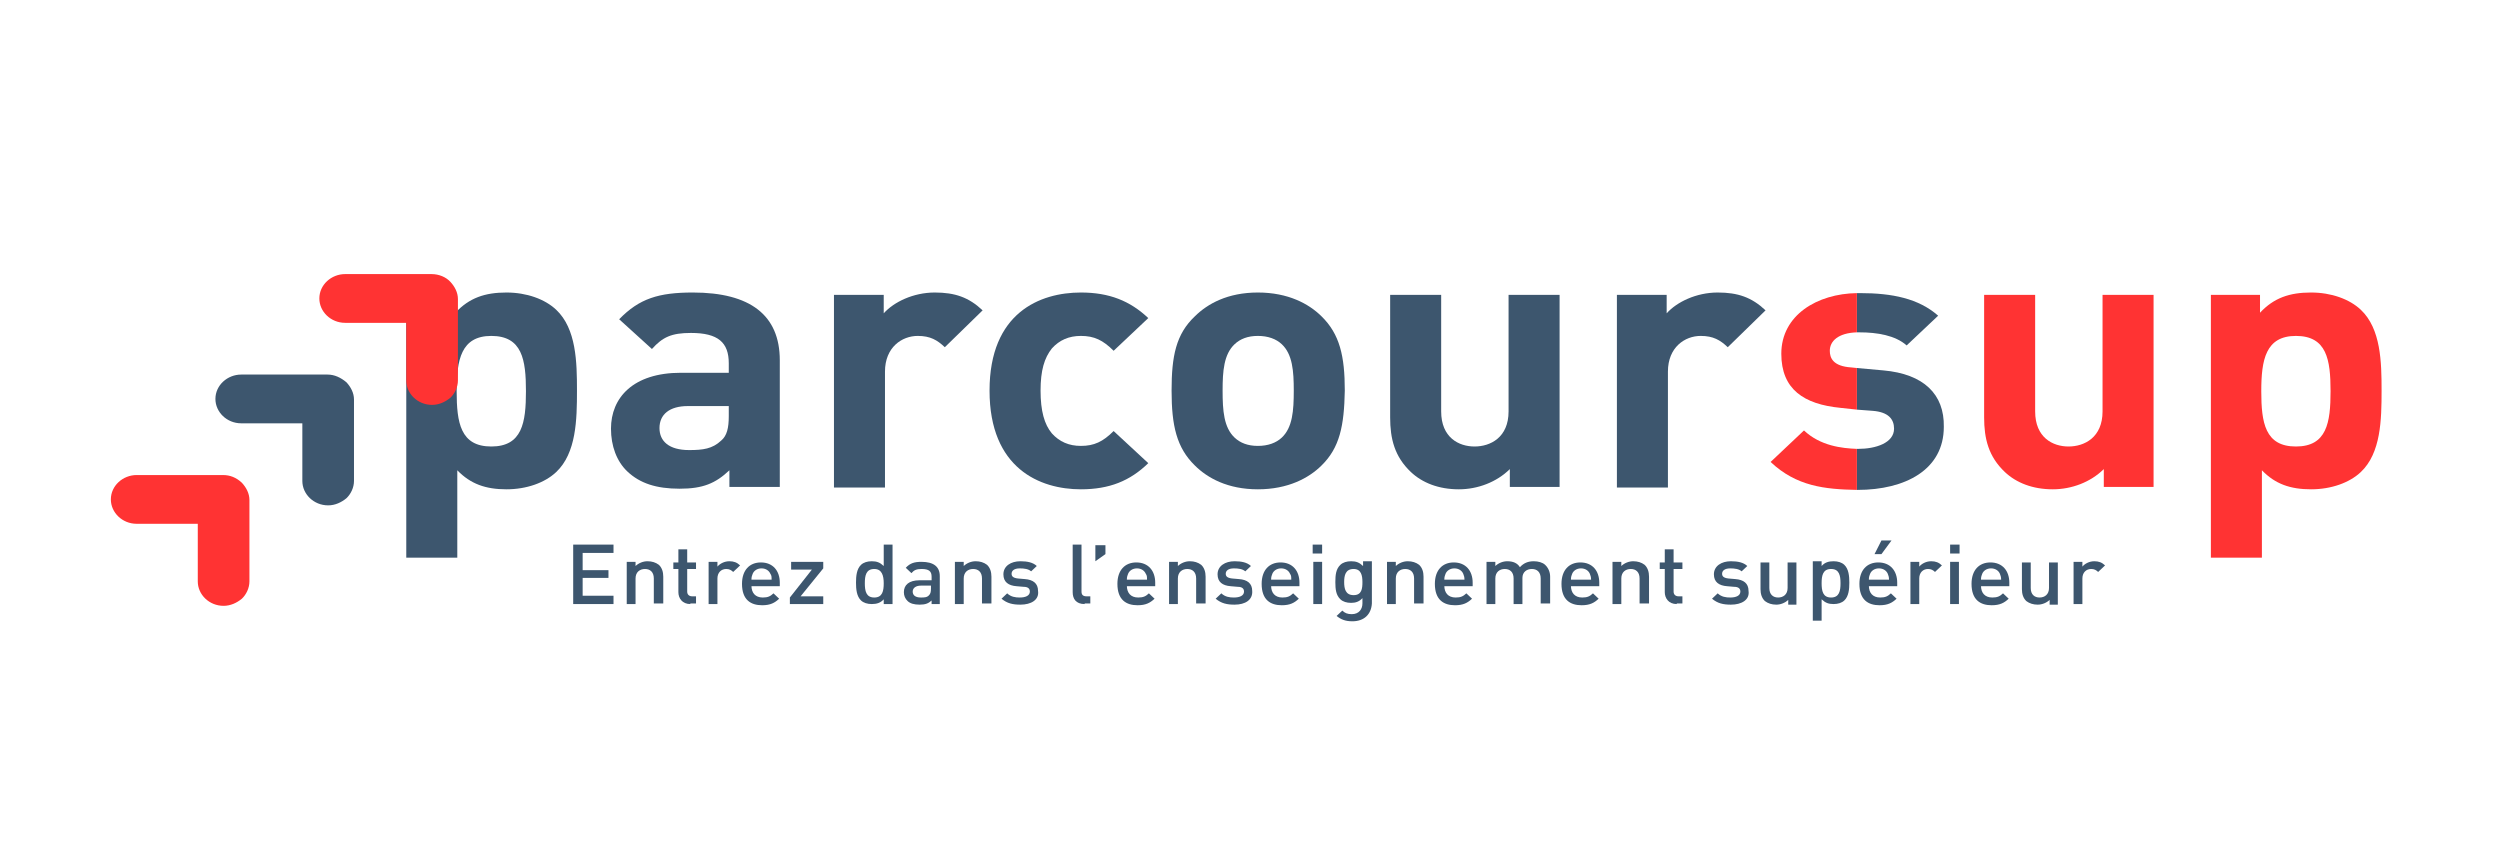 <?xml version="1.0" encoding="UTF-8"?>
<svg xmlns="http://www.w3.org/2000/svg" width="365" height="123" viewBox="0 0 365 123" fill="none">
  <path d="M81.203 68.922C79.548 70.484 76.881 71.439 73.938 71.439C70.903 71.439 68.696 70.658 66.765 68.661V81.421H59.316V43.054H66.489V45.658C68.512 43.488 70.811 42.707 73.938 42.707C76.881 42.707 79.548 43.662 81.203 45.224C84.146 48.002 84.238 52.863 84.238 57.03C84.238 61.283 84.146 66.144 81.203 68.922ZM71.731 49.044C67.317 49.044 66.673 52.516 66.673 57.116C66.673 61.717 67.225 65.189 71.731 65.189C76.237 65.189 76.789 61.717 76.789 57.116C76.789 52.516 76.237 49.044 71.731 49.044Z" fill="#3D566E"></path>
  <path d="M106.493 71.092V68.661C104.47 70.571 102.63 71.352 99.228 71.352C95.825 71.352 93.434 70.571 91.595 68.835C90.031 67.359 89.204 65.102 89.204 62.585C89.204 58.071 92.423 54.425 99.412 54.425H106.401V53.037C106.401 49.999 104.838 48.61 100.883 48.61C98.032 48.61 96.745 49.217 95.181 50.953L90.399 46.613C93.342 43.575 96.193 42.707 101.159 42.707C109.528 42.707 113.85 46.006 113.85 52.603V71.092H106.493ZM106.309 59.286H100.423C97.756 59.286 96.285 60.502 96.285 62.498C96.285 64.408 97.664 65.71 100.607 65.71C102.63 65.71 104.01 65.536 105.297 64.321C106.125 63.627 106.401 62.498 106.401 60.762V59.286H106.309Z" fill="#3D566E"></path>
  <path d="M137.944 50.693C136.84 49.651 135.829 49.044 133.99 49.044C131.691 49.044 129.208 50.693 129.208 54.252V71.178H121.759V43.054H129.024V45.745C130.495 44.096 133.346 42.707 136.473 42.707C139.415 42.707 141.439 43.402 143.462 45.311L137.944 50.693Z" fill="#3D566E"></path>
  <path d="M157.808 71.439C151.83 71.439 144.473 68.401 144.473 57.03C144.473 45.658 151.83 42.707 157.808 42.707C161.946 42.707 164.981 43.922 167.648 46.44L162.59 51.214C161.027 49.651 159.739 49.044 157.808 49.044C156.061 49.044 154.681 49.651 153.578 50.867C152.474 52.255 151.922 54.078 151.922 57.03C151.922 59.981 152.474 61.977 153.578 63.279C154.681 64.495 156.061 65.102 157.808 65.102C159.739 65.102 161.027 64.495 162.59 62.932L167.648 67.62C164.981 70.224 161.946 71.439 157.808 71.439Z" fill="#3D566E"></path>
  <path d="M192.938 67.967C191.099 69.79 188.064 71.439 183.65 71.439C179.235 71.439 176.293 69.79 174.453 67.967C171.786 65.363 171.051 62.151 171.051 57.03C171.051 51.995 171.694 48.783 174.453 46.179C176.293 44.356 179.235 42.707 183.65 42.707C188.064 42.707 191.099 44.356 192.938 46.179C195.605 48.783 196.34 51.995 196.34 57.03C196.248 62.151 195.605 65.363 192.938 67.967ZM187.144 50.259C186.316 49.478 185.121 49.044 183.65 49.044C182.178 49.044 181.075 49.478 180.247 50.259C178.684 51.735 178.5 54.165 178.5 57.03C178.5 59.981 178.684 62.411 180.247 63.887C181.075 64.668 182.178 65.102 183.65 65.102C185.121 65.102 186.316 64.668 187.144 63.887C188.708 62.411 188.891 59.981 188.891 57.03C188.891 54.165 188.708 51.735 187.144 50.259Z" fill="#3D566E"></path>
  <path d="M220.435 71.092V68.488C218.503 70.397 215.744 71.439 212.986 71.439C210.043 71.439 207.652 70.484 205.996 68.922C203.605 66.665 202.962 64.061 202.962 60.936V43.054H210.411V60.068C210.411 63.887 212.986 65.189 215.285 65.189C217.584 65.189 220.251 63.887 220.251 60.068V43.054H227.7V71.092H220.435Z" fill="#3D566E"></path>
  <path d="M252.254 50.693C251.15 49.651 250.139 49.044 248.299 49.044C246 49.044 243.517 50.693 243.517 54.252V71.178H236.068V43.054H243.333V45.745C244.805 44.096 247.656 42.707 250.782 42.707C253.725 42.707 255.748 43.402 257.771 45.311L252.254 50.693Z" fill="#3D566E"></path>
  <path d="M307.155 71.092V68.488C305.224 70.397 302.465 71.439 299.706 71.439C296.764 71.439 294.373 70.484 292.717 68.922C290.326 66.665 289.683 64.061 289.683 60.936V43.054H297.132V60.068C297.132 63.887 299.706 65.189 302.006 65.189C304.305 65.189 306.972 63.887 306.972 60.068V43.054H314.421V71.092H307.155Z" fill="#FF3333"></path>
  <path d="M344.676 68.922C343.021 70.484 340.354 71.439 337.411 71.439C334.376 71.439 332.169 70.658 330.238 68.661V81.421H322.789V43.054H329.962V45.658C331.985 43.488 334.284 42.707 337.411 42.707C340.354 42.707 343.021 43.662 344.676 45.224C347.619 48.002 347.711 52.863 347.711 57.03C347.711 61.283 347.619 66.144 344.676 68.922ZM335.204 49.044C330.79 49.044 330.146 52.516 330.146 57.116C330.146 61.717 330.698 65.189 335.204 65.189C339.71 65.189 340.262 61.717 340.262 57.116C340.262 52.516 339.71 49.044 335.204 49.044Z" fill="#FF3333"></path>
  <path d="M83.686 88.192V79.512H89.572V80.727H85.066V83.244H88.836V84.373H85.066V86.977H89.572V88.192H83.686Z" fill="#3D566E"></path>
  <path d="M95.457 88.192V84.459C95.457 83.505 94.906 83.071 94.17 83.071C93.434 83.071 92.79 83.505 92.79 84.459V88.192H91.503V82.029H92.79V82.637C93.25 82.203 93.894 81.942 94.538 81.942C95.181 81.942 95.733 82.116 96.193 82.463C96.653 82.897 96.837 83.505 96.837 84.199V88.105H95.457V88.192Z" fill="#3D566E"></path>
  <path d="M100.791 88.192C99.596 88.192 99.044 87.324 99.044 86.456V83.071H98.308V82.116H99.044V80.206H100.331V82.116H101.619V83.071H100.331V86.369C100.331 86.803 100.607 87.064 101.067 87.064H101.619V88.105H100.791V88.192Z" fill="#3D566E"></path>
  <path d="M107.045 83.505C106.769 83.244 106.493 83.071 106.033 83.071C105.297 83.071 104.745 83.591 104.745 84.459V88.192H103.458V82.029H104.745V82.723C105.113 82.289 105.757 81.942 106.493 81.942C107.137 81.942 107.596 82.116 108.056 82.55L107.045 83.505Z" fill="#3D566E"></path>
  <path d="M109.711 85.501C109.711 86.543 110.263 87.237 111.367 87.237C112.102 87.237 112.47 87.064 112.93 86.629L113.758 87.411C113.114 88.018 112.47 88.366 111.275 88.366C109.62 88.366 108.332 87.584 108.332 85.241C108.332 83.244 109.436 82.116 111.091 82.116C112.838 82.116 113.85 83.331 113.85 85.067V85.588H109.711V85.501ZM112.47 83.765C112.286 83.331 111.827 82.984 111.183 82.984C110.539 82.984 110.079 83.331 109.895 83.765C109.803 84.025 109.711 84.199 109.711 84.633H112.654C112.654 84.199 112.654 84.025 112.47 83.765Z" fill="#3D566E"></path>
  <path d="M115.321 88.192V87.237L118.54 83.157H115.505V82.029H120.195V82.984L116.885 87.064H120.195V88.192H115.321Z" fill="#3D566E"></path>
  <path d="M129.024 88.192V87.498C128.564 88.018 128.012 88.192 127.276 88.192C126.633 88.192 126.081 88.018 125.713 87.671C125.069 87.064 124.977 86.022 124.977 85.067C124.977 84.112 125.069 83.071 125.713 82.463C126.081 82.116 126.633 81.942 127.276 81.942C128.012 81.942 128.472 82.116 129.024 82.637V79.512H130.311V88.192H129.024ZM127.644 83.071C126.449 83.071 126.265 84.025 126.265 85.154C126.265 86.282 126.449 87.237 127.644 87.237C128.84 87.237 129.024 86.282 129.024 85.154C129.024 84.025 128.748 83.071 127.644 83.071Z" fill="#3D566E"></path>
  <path d="M136.013 88.192V87.671C135.553 88.105 135.093 88.279 134.265 88.279C133.438 88.279 132.886 88.105 132.518 87.758C132.15 87.411 131.966 86.977 131.966 86.456C131.966 85.414 132.702 84.72 134.265 84.72H136.013V84.199C136.013 83.418 135.645 83.071 134.541 83.071C133.806 83.071 133.438 83.244 133.07 83.678L132.242 82.897C132.886 82.203 133.53 82.029 134.541 82.029C136.289 82.029 137.208 82.723 137.208 84.112V88.192H136.013ZM136.013 85.501H134.449C133.714 85.501 133.254 85.848 133.254 86.369C133.254 86.89 133.622 87.237 134.449 87.237C134.909 87.237 135.369 87.237 135.645 86.89C135.829 86.716 135.921 86.456 135.921 85.935V85.501H136.013Z" fill="#3D566E"></path>
  <path d="M143.37 88.192V84.459C143.37 83.505 142.818 83.071 142.082 83.071C141.347 83.071 140.703 83.505 140.703 84.459V88.192H139.415V82.029H140.703V82.637C141.163 82.203 141.806 81.942 142.45 81.942C143.094 81.942 143.646 82.116 144.106 82.463C144.565 82.897 144.749 83.505 144.749 84.199V88.105H143.37V88.192Z" fill="#3D566E"></path>
  <path d="M148.98 88.279C147.876 88.279 147.048 88.105 146.221 87.411L147.048 86.629C147.6 87.15 148.244 87.237 148.888 87.237C149.715 87.237 150.359 86.977 150.359 86.369C150.359 85.935 150.083 85.675 149.439 85.675L148.428 85.588C147.232 85.501 146.497 84.98 146.497 83.852C146.497 82.637 147.6 81.942 148.98 81.942C149.991 81.942 150.819 82.116 151.371 82.637L150.543 83.418C150.175 83.071 149.531 82.984 148.888 82.984C148.06 82.984 147.692 83.331 147.692 83.765C147.692 84.112 147.876 84.373 148.612 84.459L149.623 84.546C150.819 84.633 151.555 85.154 151.555 86.282C151.738 87.584 150.543 88.279 148.98 88.279Z" fill="#3D566E"></path>
  <path d="M158.36 88.192C157.072 88.192 156.612 87.411 156.612 86.456V79.512H157.9V86.369C157.9 86.803 158.084 87.064 158.636 87.064H159.187V88.105H158.36V88.192Z" fill="#3D566E"></path>
  <path d="M159.923 81.942V79.598H161.395V80.9L159.923 81.942Z" fill="#3D566E"></path>
  <path d="M164.521 85.501C164.521 86.543 165.073 87.237 166.177 87.237C166.912 87.237 167.28 87.064 167.74 86.629L168.568 87.411C167.924 88.018 167.28 88.366 166.085 88.366C164.429 88.366 163.142 87.584 163.142 85.241C163.142 83.244 164.245 82.116 165.901 82.116C167.648 82.116 168.66 83.331 168.66 85.067V85.588H164.521V85.501ZM167.28 83.765C167.096 83.331 166.636 82.984 165.993 82.984C165.349 82.984 164.889 83.331 164.705 83.765C164.613 84.025 164.521 84.199 164.521 84.633H167.464C167.464 84.199 167.464 84.025 167.28 83.765Z" fill="#3D566E"></path>
  <path d="M174.637 88.192V84.459C174.637 83.505 174.085 83.071 173.35 83.071C172.614 83.071 171.97 83.505 171.97 84.459V88.192H170.683V82.029H171.97V82.637C172.43 82.203 173.074 81.942 173.717 81.942C174.361 81.942 174.913 82.116 175.373 82.463C175.833 82.897 176.017 83.505 176.017 84.199V88.105H174.637V88.192Z" fill="#3D566E"></path>
  <path d="M180.247 88.279C179.143 88.279 178.316 88.105 177.488 87.411L178.316 86.629C178.867 87.15 179.511 87.237 180.155 87.237C180.983 87.237 181.626 86.977 181.626 86.369C181.626 85.935 181.35 85.675 180.707 85.675L179.695 85.588C178.5 85.501 177.764 84.98 177.764 83.852C177.764 82.637 178.867 81.942 180.247 81.942C181.259 81.942 182.086 82.116 182.638 82.637L181.81 83.418C181.442 83.071 180.799 82.984 180.155 82.984C179.327 82.984 178.959 83.331 178.959 83.765C178.959 84.112 179.143 84.373 179.879 84.459L180.891 84.546C182.086 84.633 182.822 85.154 182.822 86.282C182.914 87.584 181.81 88.279 180.247 88.279Z" fill="#3D566E"></path>
  <path d="M185.581 85.501C185.581 86.543 186.133 87.237 187.236 87.237C187.972 87.237 188.34 87.064 188.799 86.629L189.627 87.411C188.983 88.018 188.34 88.366 187.144 88.366C185.489 88.366 184.201 87.584 184.201 85.241C184.201 83.244 185.305 82.116 186.96 82.116C188.707 82.116 189.719 83.331 189.719 85.067V85.588H185.581V85.501ZM188.34 83.765C188.156 83.331 187.696 82.984 187.052 82.984C186.408 82.984 185.949 83.331 185.765 83.765C185.673 84.025 185.581 84.199 185.581 84.633H188.524C188.524 84.199 188.524 84.025 188.34 83.765Z" fill="#3D566E"></path>
  <path d="M191.65 80.814V79.512H193.03V80.814H191.65ZM191.742 88.192V82.029H193.03V88.192H191.742Z" fill="#3D566E"></path>
  <path d="M197.444 90.709C196.432 90.709 195.789 90.449 195.145 89.928L195.973 89.147C196.34 89.494 196.708 89.668 197.352 89.668C198.456 89.668 198.915 88.886 198.915 88.105V87.324C198.456 87.845 197.904 88.018 197.26 88.018C196.616 88.018 196.064 87.845 195.697 87.498C195.053 86.89 194.961 86.022 194.961 84.98C194.961 83.939 195.053 83.071 195.697 82.463C196.064 82.116 196.616 81.942 197.26 81.942C197.996 81.942 198.456 82.116 199.007 82.637V81.942H200.295V88.105C200.203 89.668 199.191 90.709 197.444 90.709ZM197.628 83.071C196.432 83.071 196.248 84.025 196.248 84.98C196.248 85.935 196.432 86.89 197.628 86.89C198.823 86.89 198.915 85.935 198.915 84.98C198.915 84.025 198.731 83.071 197.628 83.071Z" fill="#3D566E"></path>
  <path d="M206.456 88.192V84.459C206.456 83.505 205.904 83.071 205.169 83.071C204.433 83.071 203.789 83.505 203.789 84.459V88.192H202.502V82.029H203.789V82.637C204.249 82.203 204.893 81.942 205.537 81.942C206.18 81.942 206.732 82.116 207.192 82.463C207.652 82.897 207.836 83.505 207.836 84.199V88.105H206.456V88.192Z" fill="#3D566E"></path>
  <path d="M210.87 85.501C210.87 86.543 211.422 87.237 212.526 87.237C213.262 87.237 213.629 87.064 214.089 86.629L214.917 87.411C214.273 88.018 213.629 88.366 212.434 88.366C210.779 88.366 209.491 87.584 209.491 85.241C209.491 83.244 210.595 82.116 212.25 82.116C213.997 82.116 215.009 83.331 215.009 85.067V85.588H210.87V85.501ZM213.629 83.765C213.445 83.331 212.986 82.984 212.342 82.984C211.698 82.984 211.238 83.331 211.054 83.765C210.962 84.025 210.87 84.199 210.87 84.633H213.813C213.813 84.199 213.721 84.025 213.629 83.765Z" fill="#3D566E"></path>
  <path d="M224.941 88.192V84.459C224.941 83.505 224.389 83.071 223.653 83.071C222.918 83.071 222.274 83.505 222.274 84.373V88.192H220.986V84.459C220.986 83.505 220.435 83.071 219.699 83.071C218.963 83.071 218.319 83.505 218.319 84.459V88.192H217.032V82.029H218.319V82.637C218.779 82.203 219.423 81.942 220.067 81.942C220.894 81.942 221.538 82.203 221.906 82.81C222.458 82.203 223.102 81.942 223.929 81.942C224.573 81.942 225.217 82.116 225.585 82.463C226.044 82.897 226.32 83.505 226.32 84.199V88.105H224.941V88.192Z" fill="#3D566E"></path>
  <path d="M229.355 85.501C229.355 86.543 229.907 87.237 231.01 87.237C231.746 87.237 232.114 87.064 232.574 86.629L233.401 87.411C232.758 88.018 232.114 88.366 230.918 88.366C229.263 88.366 227.976 87.584 227.976 85.241C227.976 83.244 229.079 82.116 230.734 82.116C232.482 82.116 233.493 83.331 233.493 85.067V85.588H229.355V85.501ZM232.114 83.765C231.93 83.331 231.47 82.984 230.826 82.984C230.183 82.984 229.723 83.331 229.539 83.765C229.447 84.025 229.355 84.199 229.355 84.633H232.298C232.298 84.199 232.206 84.025 232.114 83.765Z" fill="#3D566E"></path>
  <path d="M239.379 88.192V84.459C239.379 83.505 238.827 83.071 238.091 83.071C237.356 83.071 236.712 83.505 236.712 84.459V88.192H235.424V82.029H236.712V82.637C237.172 82.203 237.816 81.942 238.459 81.942C239.103 81.942 239.655 82.116 240.115 82.463C240.574 82.897 240.758 83.505 240.758 84.199V88.105H239.379V88.192Z" fill="#3D566E"></path>
  <path d="M244.805 88.192C243.609 88.192 243.057 87.324 243.057 86.456V83.071H242.322V82.116H243.057V80.206H244.345V82.116H245.632V83.071H244.345V86.369C244.345 86.803 244.621 87.064 245.081 87.064H245.632V88.105H244.805V88.192Z" fill="#3D566E"></path>
  <path d="M252.713 88.279C251.61 88.279 250.782 88.105 249.955 87.411L250.782 86.629C251.334 87.15 251.978 87.237 252.622 87.237C253.449 87.237 254.093 86.977 254.093 86.369C254.093 85.935 253.817 85.675 253.173 85.675L252.162 85.588C250.966 85.501 250.23 84.98 250.23 83.852C250.23 82.637 251.334 81.942 252.713 81.942C253.725 81.942 254.553 82.116 255.105 82.637L254.277 83.418C253.909 83.071 253.265 82.984 252.622 82.984C251.794 82.984 251.426 83.331 251.426 83.765C251.426 84.112 251.61 84.373 252.346 84.459L253.357 84.546C254.553 84.633 255.288 85.154 255.288 86.282C255.472 87.584 254.277 88.279 252.713 88.279Z" fill="#3D566E"></path>
  <path d="M261.082 88.192V87.584C260.622 88.018 259.979 88.279 259.335 88.279C258.691 88.279 258.139 88.105 257.68 87.758C257.22 87.324 257.036 86.716 257.036 86.022V82.116H258.323V85.848C258.323 86.803 258.875 87.237 259.611 87.237C260.346 87.237 260.99 86.803 260.99 85.848V82.116H262.278V88.279H261.082V88.192Z" fill="#3D566E"></path>
  <path d="M269.267 87.671C268.899 88.018 268.347 88.192 267.703 88.192C266.968 88.192 266.508 88.018 265.956 87.498V90.622H264.669V81.942H265.956V82.637C266.416 82.116 266.968 81.942 267.703 81.942C268.347 81.942 268.899 82.116 269.267 82.463C269.911 83.071 270.002 84.112 270.002 85.067C270.002 86.022 269.911 87.064 269.267 87.671ZM267.336 83.071C266.14 83.071 265.956 84.025 265.956 85.154C265.956 86.282 266.14 87.237 267.336 87.237C268.531 87.237 268.715 86.282 268.715 85.154C268.715 84.025 268.531 83.071 267.336 83.071Z" fill="#3D566E"></path>
  <path d="M272.853 85.501C272.853 86.543 273.405 87.237 274.509 87.237C275.244 87.237 275.612 87.064 276.072 86.629L276.9 87.411C276.256 88.018 275.612 88.366 274.417 88.366C272.761 88.366 271.474 87.584 271.474 85.241C271.474 83.244 272.577 82.116 274.233 82.116C275.98 82.116 276.992 83.331 276.992 85.067V85.588H272.853V85.501ZM275.612 83.765C275.428 83.331 274.968 82.984 274.325 82.984C273.681 82.984 273.221 83.331 273.037 83.765C272.945 84.025 272.853 84.199 272.853 84.633H275.796C275.796 84.199 275.704 84.025 275.612 83.765ZM274.693 80.9H273.681L274.693 78.904H276.164L274.693 80.9Z" fill="#3D566E"></path>
  <path d="M282.509 83.505C282.234 83.244 281.958 83.071 281.498 83.071C280.762 83.071 280.21 83.591 280.21 84.459V88.192H278.923V82.029H280.21V82.723C280.578 82.289 281.222 81.942 281.958 81.942C282.601 81.942 283.061 82.116 283.521 82.55L282.509 83.505Z" fill="#3D566E"></path>
  <path d="M284.717 80.814V79.512H286.096V80.814H284.717ZM284.717 88.192V82.029H286.004V88.192H284.717Z" fill="#3D566E"></path>
  <path d="M289.223 85.501C289.223 86.543 289.774 87.237 290.878 87.237C291.614 87.237 291.982 87.064 292.441 86.629L293.269 87.411C292.625 88.018 291.982 88.366 290.786 88.366C289.131 88.366 287.843 87.584 287.843 85.241C287.843 83.244 288.947 82.116 290.602 82.116C292.349 82.116 293.361 83.331 293.361 85.067V85.588H289.223V85.501ZM291.982 83.765C291.798 83.331 291.338 82.984 290.694 82.984C290.05 82.984 289.591 83.331 289.407 83.765C289.315 84.025 289.223 84.199 289.223 84.633H292.166C292.166 84.199 292.074 84.025 291.982 83.765Z" fill="#3D566E"></path>
  <path d="M299.247 88.192V87.584C298.787 88.018 298.143 88.279 297.499 88.279C296.856 88.279 296.304 88.105 295.844 87.758C295.384 87.324 295.2 86.716 295.2 86.022V82.116H296.488V85.848C296.488 86.803 297.039 87.237 297.775 87.237C298.511 87.237 299.155 86.803 299.155 85.848V82.116H300.442V88.279H299.247V88.192Z" fill="#3D566E"></path>
  <path d="M306.328 83.505C306.052 83.244 305.776 83.071 305.316 83.071C304.58 83.071 304.029 83.591 304.029 84.459V88.192H302.741V82.029H304.029V82.723C304.397 82.289 305.04 81.942 305.776 81.942C306.42 81.942 306.88 82.116 307.339 82.55L306.328 83.505Z" fill="#3D566E"></path>
  <path d="M271.474 48.523C274.049 48.523 276.716 48.957 278.371 50.433L282.969 46.092C280.118 43.575 276.256 42.794 271.566 42.794C271.382 42.794 271.29 42.794 271.106 42.794V48.523C271.29 48.523 271.382 48.523 271.474 48.523Z" fill="#3D566E"></path>
  <path d="M274.969 54.078L271.106 53.731V59.807L273.405 59.981C275.704 60.155 276.532 61.196 276.532 62.585C276.532 64.668 273.865 65.536 271.29 65.536C271.198 65.536 271.198 65.536 271.106 65.536V71.526H271.198C278.187 71.526 283.797 68.575 283.797 62.325C283.889 57.55 280.854 54.599 274.969 54.078Z" fill="#3D566E"></path>
  <path d="M260.071 51.648C260.071 56.856 263.381 59.026 268.715 59.547L271.106 59.807V53.731L270.278 53.644C267.612 53.471 267.152 52.255 267.152 51.214C267.152 49.825 268.347 48.61 271.106 48.523V42.794C265.312 42.881 260.071 46.006 260.071 51.648Z" fill="#FF3333"></path>
  <path d="M263.381 62.846L258.507 67.446C262.278 71.005 266.416 71.439 271.106 71.526V65.536C268.899 65.45 265.772 65.102 263.381 62.846Z" fill="#FF3333"></path>
  <path d="M32.555 69.356H19.956C17.933 69.356 16.185 70.918 16.185 72.915C16.185 74.824 17.841 76.474 19.956 76.474H28.876V84.893C28.876 86.803 30.532 88.452 32.647 88.452C33.658 88.452 34.578 88.018 35.314 87.411C35.957 86.803 36.417 85.848 36.417 84.893V73.001C36.417 72.047 35.957 71.179 35.314 70.484C34.486 69.703 33.566 69.356 32.555 69.356Z" fill="#FF3333"></path>
  <path d="M47.821 54.686H35.222C33.199 54.686 31.451 56.248 31.451 58.245C31.451 60.155 33.107 61.804 35.222 61.804H44.142V70.224C44.142 72.133 45.797 73.783 47.913 73.783C48.924 73.783 49.844 73.349 50.58 72.741C51.223 72.133 51.683 71.179 51.683 70.224V58.332C51.683 57.377 51.223 56.509 50.58 55.814C49.752 55.12 48.832 54.686 47.821 54.686Z" fill="#3D566E"></path>
  <path d="M62.994 40.016H50.395C48.372 40.016 46.625 41.579 46.625 43.575C46.625 45.485 48.28 47.134 50.395 47.134H59.316V55.554C59.316 57.464 60.971 59.113 63.086 59.113C64.098 59.113 65.018 58.679 65.753 58.071C66.397 57.464 66.857 56.509 66.857 55.554V43.662C66.857 42.707 66.397 41.839 65.753 41.145C65.11 40.45 64.098 40.016 62.994 40.016Z" fill="#FF3333"></path>
</svg>
